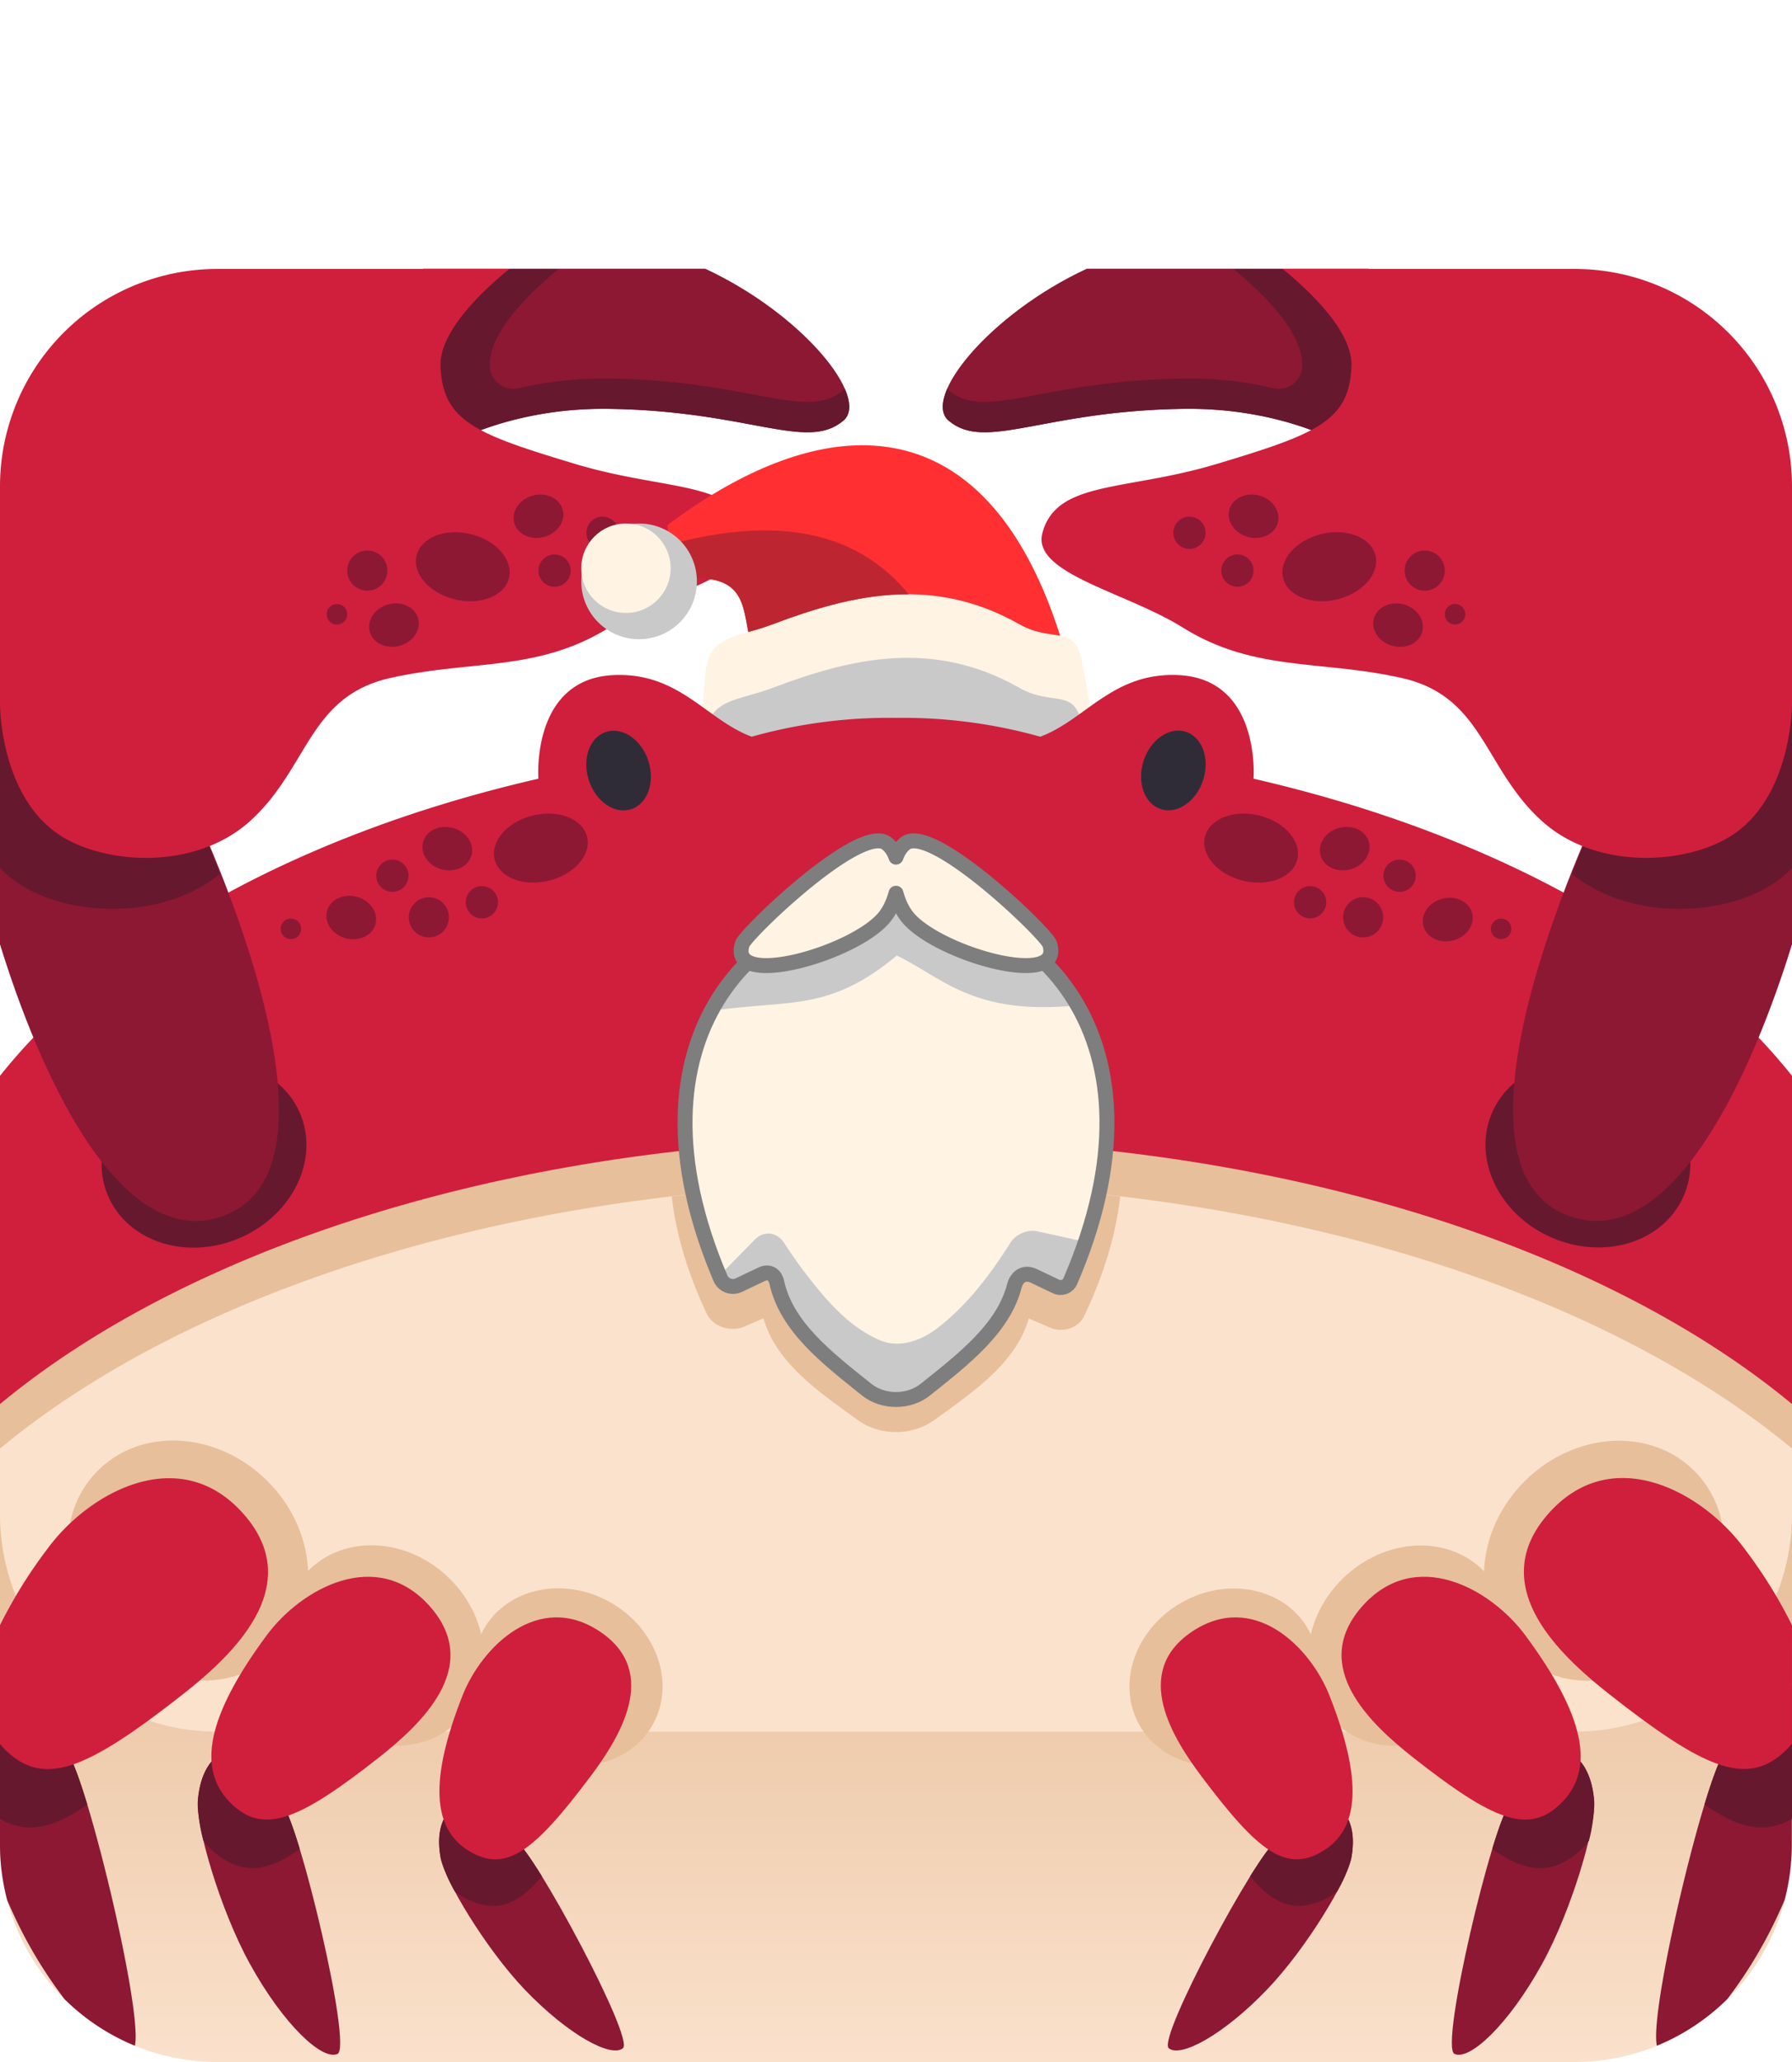 <svg xmlns="http://www.w3.org/2000/svg" xml:space="preserve" id="Layer_1" data-name="Layer 1" version="1.1" viewBox="0 0 300 345"><defs id="defs9"><linearGradient id="linear-gradient" x1="150" x2="150" y1="347.35" y2="140.5" gradientUnits="userSpaceOnUse"><stop id="stop4" offset="0" stop-color="#fbe2cd"/><stop id="stop6" offset=".44" stop-color="#e7bf9a"/></linearGradient><style id="style2">.cls-2{fill:#cf1f3d}.cls-3{fill:#8c1834}.cls-4{fill:#e7bf9a}.cls-6{fill:#66182e}.cls-8{fill:#2f2c38}</style></defs><path id="rect1058" d="M129.314 104.466c13.4-5.075 26.953-8.173 41.372 0 5.591 3.168 9.256-.13 10.44 6.186l1.16 6.187c1.185 6.316-5.173 11.6-11.6 11.6h-41.372c-6.427 0-12.182-5.2-11.6-11.6l.386-4.254c.582-6.4 5.204-5.844 11.214-8.12z" style="opacity:1;fill:#fff4e3;fill-opacity:1;stroke-width:4.8;stroke-linejoin:round;paint-order:markers fill stroke;stop-color:#000"/><path id="path3546" d="M129.314 115.097c13.4-5.075 26.953-8.173 41.372 0 5.591 3.168 9.256-.13 10.44 6.186l1.16 6.187c1.185 6.316-5.173 11.6-11.6 11.6h-41.372c-6.427 0-12.182-5.2-11.6-11.6l.386-4.254c.582-6.4 5.204-5.844 11.214-8.12z" style="opacity:1;fill:#c9c9c9;fill-opacity:1;stroke-width:4.8;stroke-linejoin:round;paint-order:markers fill stroke;stop-color:#000"/><g id="underwater"><path id="path11" d="M263.62 345H36.38A36.38 36.38 0 0 1 0 308.62v-82.23h300v82.23A36.38 36.38 0 0 1 263.62 345Z" style="fill:url(#linear-gradient)"/><path id="path13" d="M209.86 130.29v-.16s1.18-16.49-12.5-17.17c-11.06-.55-15.57 7.46-23.21 10.3a85.08 85.08 0 0 0-24.15-3.15 85.08 85.08 0 0 0-24.16 3.15c-7.64-2.84-12.15-10.85-23.21-10.3-13.68.68-12.5 17.17-12.5 17.17v.16C50.4 139.4 18.07 157.3 0 180v56.54h300V180c-18.07-22.7-50.4-40.6-90.14-49.71Z" class="cls-2"/><ellipse id="ellipse15" cx="209.46" cy="141.9" class="cls-3" rx="5.62" ry="7.96" transform="rotate(-76.36 209.457 141.905)"/><ellipse id="ellipse17" cx="225.12" cy="141.99" class="cls-3" rx="4.2" ry="3.59" transform="rotate(-15 225.106 141.992)"/><ellipse id="ellipse19" cx="241.2" cy="153.52" class="cls-3" rx="4.2" ry="3.59" transform="matrix(.97 -.26 .26 .97 -31.51 67.65)"/><circle id="circle21" cx="219.33" cy="150.96" r="2.7" class="cls-3"/><circle id="circle23" cx="251.3" cy="155.41" r="1.72" class="cls-3"/><circle id="circle25" cx="228.2" cy="153.48" r="3.36" class="cls-3"/><circle id="circle27" cx="234.31" cy="146.52" r="2.7" class="cls-3"/><ellipse id="ellipse29" cx="90.54" cy="141.9" class="cls-3" rx="7.96" ry="5.62" transform="rotate(-13.64 90.526 141.9)"/><ellipse id="ellipse31" cx="74.88" cy="141.99" class="cls-3" rx="3.59" ry="4.2" transform="rotate(-75 74.882 141.99)"/><ellipse id="ellipse33" cx="58.8" cy="153.52" class="cls-3" rx="3.59" ry="4.2" transform="rotate(-75 58.802 153.514)"/><circle id="circle35" cx="80.67" cy="150.96" r="2.7" class="cls-3"/><circle id="circle37" cx="48.7" cy="155.41" r="1.72" class="cls-3"/><circle id="circle39" cx="71.8" cy="153.48" r="3.36" class="cls-3"/><circle id="circle41" cx="65.69" cy="146.52" r="2.7" class="cls-3"/><path id="path43" d="M150 190.57c-62.61 0-117.75 17.62-150 44.35v18.44a36.38 36.38 0 0 0 36.38 36.38h227.24A36.38 36.38 0 0 0 300 253.36v-18.44c-32.25-26.73-87.38-44.35-150-44.35Z" class="cls-4"/><path id="path45" d="M0 242.36v11a36.38 36.38 0 0 0 36.38 36.38h227.24A36.38 36.38 0 0 0 300 253.36v-11C267.75 215.63 212.62 198 150 198S32.25 215.63 0 242.36Z" style="fill:#fbe2cd"/><ellipse id="ellipse47" cx="31.45" cy="261.12" class="cls-4" rx="18.82" ry="21.31" transform="rotate(-45.36 31.443 261.097)"/><path id="path49" d="M1.13 281.85a4.77 4.77 0 0 0-1.13.29v26.48a36.51 36.51 0 0 0 1.2 9.29c1.06 2.46 2.2 4.84 3.39 7a74.81 74.81 0 0 0 6.2 9.56 36.44 36.44 0 0 0 11.79 7.81c1.36-5.94-8.33-45.95-11.49-49.3-3.37-3.56-9.96-11.13-9.96-11.13Z" class="cls-3"/><path id="path51" d="M0 282.14v22.19c4.4 2.49 8.78 1.73 14.61-2.42-1.41-4.65-2.69-8.05-3.52-8.93-3.37-3.56-10-11.13-10-11.13a4.77 4.77 0 0 0-1.09.29Z" class="cls-6"/><path id="path53" d="M8 259.06a80.46 80.46 0 0 0-8 12.85v19.9c.21.24.42.48.64.71 6.59 6.74 13.81 3.62 29.92-9 8.19-6.45 20.89-18.06 10.24-30.18s-25.86-3.69-32.8 5.72Z" class="cls-2"/><ellipse id="ellipse55" cx="64.24" cy="275.32" class="cls-4" rx="15.7" ry="17.78" transform="rotate(-45.36 64.226 275.302)"/><path id="path57" d="M38.93 292.62s-5.2.44-5.82 8.82c-.29 4 3.62 17.87 8.71 27.11 5.62 10.21 12.18 16.3 14.69 15.09s-6.46-38.76-9.26-41.73-8.32-9.29-8.32-9.29Z" class="cls-3"/><path id="path59" d="M50.18 309.36c-1.17-3.88-2.24-6.72-2.93-7.45-2.81-3-8.32-9.3-8.32-9.3s-5.2.45-5.82 8.83a26.08 26.08 0 0 0 .94 6.51 11.94 11.94 0 0 0 2.32 2.34c4.24 3.29 8.23 3.04 13.81-.93Z" class="cls-6"/><path id="path61" d="M63.5 294c-13.44 10.57-19.48 13.17-25 7.55s-3.85-14.43 6.13-27.92c5.8-7.85 18.49-14.92 27.38-4.81S70.33 288.59 63.5 294Z" class="cls-2"/><ellipse id="ellipse63" cx="95.12" cy="280.59" class="cls-4" rx="14.34" ry="16.24" transform="rotate(-60.26 95.115 280.578)"/><path id="path65" d="M76.85 301.79s-4.48 1.62-3.06 9.16c.67 3.58 7.39 14.92 14 21.88 7.36 7.69 14.57 11.52 16.5 9.86S89.55 310 86.37 308s-9.52-6.21-9.52-6.21Z" class="cls-3"/><path id="path67" d="M90.71 313.92c-1.95-3.14-3.56-5.4-4.34-5.88-3.18-2-9.52-6.25-9.52-6.25s-4.48 1.62-3.06 9.16a23.47 23.47 0 0 0 2.36 5.52 10.89 10.89 0 0 0 2.59 1.53c4.52 1.9 7.98.74 11.97-4.08Z" class="cls-6"/><path id="path69" d="M98.85 297.22c-9.38 12.49-14.09 16.2-20.26 12.52s-6.78-11.82-1.15-26.07c3.28-8.29 12.81-17.51 23-10.68s3.17 17.88-1.59 24.23Z" class="cls-2"/><ellipse id="ellipse71" cx="268.55" cy="261.12" class="cls-4" rx="21.31" ry="18.82" transform="rotate(-44.64 268.573 261.131)"/><path id="path73" d="M300 282.14a4.77 4.77 0 0 0-1.13-.29s-6.59 7.57-10 11.13c-3.16 3.35-12.85 43.36-11.49 49.3a36.44 36.44 0 0 0 11.79-7.81 74.81 74.81 0 0 0 6.2-9.56c1.19-2.16 2.33-4.54 3.39-7a36.51 36.51 0 0 0 1.2-9.29Z" class="cls-3"/><path id="path75" d="M300 304.33v-22.19a4.77 4.77 0 0 0-1.13-.29s-6.59 7.57-10 11.13c-.83.88-2.11 4.28-3.52 8.93 5.87 4.15 10.25 4.91 14.65 2.42Z" class="cls-6"/><path id="path77" d="M300 271.91a80.46 80.46 0 0 0-8-12.85c-6.95-9.41-22.15-17.88-32.81-5.77s2.05 23.73 10.24 30.18c16.11 12.67 23.33 15.79 29.92 9 .22-.23.43-.47.64-.71Z" class="cls-2"/><ellipse id="ellipse79" cx="235.76" cy="275.32" class="cls-4" rx="17.78" ry="15.7" transform="rotate(-44.64 235.786 275.337)"/><path id="path81" d="M261.07 292.62s5.2.44 5.82 8.82c.29 4-3.62 17.87-8.71 27.11-5.62 10.21-12.18 16.3-14.69 15.09s6.46-38.76 9.26-41.73 8.32-9.29 8.32-9.29Z" class="cls-3"/><path id="path83" d="M249.82 309.36c1.17-3.88 2.24-6.72 2.93-7.45 2.81-3 8.32-9.3 8.32-9.3s5.2.45 5.82 8.83A26.08 26.08 0 0 1 266 308a11.94 11.94 0 0 1-2.32 2.34c-4.29 3.24-8.28 2.99-13.86-.98Z" class="cls-6"/><path id="path85" d="M236.5 294c13.44 10.57 19.48 13.17 25 7.55s3.85-14.43-6.13-27.92c-5.8-7.85-18.49-14.92-27.38-4.81s1.68 19.77 8.51 25.18Z" class="cls-2"/><ellipse id="ellipse87" cx="204.88" cy="280.59" class="cls-4" rx="16.24" ry="14.34" transform="rotate(-29.74 204.912 280.608)"/><path id="path89" d="M223.15 301.79s4.48 1.62 3.06 9.16c-.67 3.58-7.39 14.92-14.05 21.88-7.36 7.69-14.57 11.52-16.5 9.86s14.79-32.69 18-34.65 9.49-6.25 9.49-6.25Z" class="cls-3"/><path id="path91" d="M209.29 313.92c2-3.14 3.56-5.4 4.34-5.88 3.18-2 9.52-6.25 9.52-6.25s4.48 1.62 3.06 9.16a23.47 23.47 0 0 1-2.36 5.52 10.89 10.89 0 0 1-2.59 1.52c-4.52 1.91-7.98.75-11.97-4.07Z" class="cls-6"/><path id="path93" d="M201.15 297.22c9.38 12.49 14.09 16.2 20.26 12.52s6.78-11.82 1.15-26.07c-3.28-8.29-12.81-17.51-23-10.68s-3.17 17.88 1.59 24.23Z" class="cls-2"/><ellipse id="ellipse97" cx="103.56" cy="128.92" class="cls-8" rx="5.24" ry="6.8" transform="rotate(-18.03 103.577 128.931)"/><ellipse id="ellipse99" cx="196.44" cy="128.92" class="cls-8" rx="6.8" ry="5.24" transform="rotate(-71.97 196.428 128.921)"/><ellipse id="ellipse101" cx="34.16" cy="193.15" class="cls-6" rx="17.49" ry="15.2" transform="rotate(-23.53 34.185 193.178)"/><path id="path103" d="M0 111.88V158c6.5 21.06 19.7 51.07 36.81 45.63 25.09-8-5.46-70.51-5.46-70.51Z" class="cls-3"/><path id="path105" d="M36.81 146.25c-3-7.8-5.46-13.14-5.46-13.14L0 111.88v33.35a18 18 0 0 0 3 2.51c7.76 5.33 23.54 6.7 33.81-1.49Z" class="cls-6"/><path id="path107" d="M57.14 57.85C55.37 65.68 66.76 80 66.76 80S78.52 68.07 102 68.41s33 7.15 39.15 2c4.57-3.81-6.75-17.86-23.09-25.45h-47.2c-7.95 3.74-12.8 8.81-13.72 12.89Z" class="cls-3"/><path id="path109" d="M141.43 65.07a2.4 2.4 0 0 1-.28.27c-6.12 5.11-15.66-1.7-39.15-2a61.41 61.41 0 0 0-15.1 1.6 3.93 3.93 0 0 1-4.9-3.63v-.05c-.2-5.49 6.27-11.95 11.52-16.26H70.86c-8 3.7-12.8 8.77-13.72 12.85C55.37 65.68 66.76 80 66.76 80l.06-.06c.1-.1.29-.28.58-.53 2-1.72 8.18-6.5 18.62-9.14A60.77 60.77 0 0 1 102 68.41c23.49.34 33 7.15 39.15 2 1.31-1.05 1.31-2.97.28-5.34Z" class="cls-6"/><path id="path111" d="M85.26 45H36.38A36.38 36.38 0 0 0 0 81.38v36.39s-.07 15.09 9.75 21.79c7.49 5.1 23 6.27 32.34-2.39 9.59-8.85 9.63-20.67 23.24-23.73s24.68-1 36.6-8.41c9.61-6 25.39-9.08 23.56-15.86-2.38-8.85-13.94-6.94-29.27-11.57-16.64-5-22.13-7.15-22.47-16.34C73.55 55.77 80 49.31 85.26 45Z" class="cls-2"/><ellipse id="ellipse113" cx="77.47" cy="94.82" class="cls-3" rx="5.62" ry="7.96" transform="rotate(-76.36 77.476 94.82)"/><ellipse id="ellipse115" cx="90.14" cy="86.38" class="cls-3" rx="4.2" ry="3.59" transform="rotate(-15 90.13 86.358)"/><ellipse id="ellipse117" cx="65.95" cy="104.59" class="cls-3" rx="4.2" ry="3.59" transform="rotate(-15 65.94 104.578)"/><circle id="circle119" cx="92.84" cy="95.47" r="2.7" class="cls-3"/><circle id="circle121" cx="56.41" cy="102.78" r="1.72" class="cls-3"/><circle id="circle123" cx="61.49" cy="95.47" r="3.36" class="cls-3"/><circle id="circle125" cx="100.87" cy="89.14" r="2.7" class="cls-3"/><ellipse id="ellipse127" cx="265.84" cy="193.15" class="cls-6" rx="15.2" ry="17.49" transform="rotate(-66.47 265.817 193.145)"/><path id="path129" d="M300 111.88V158c-6.5 21.06-19.7 51.07-36.81 45.63-25.09-8 5.46-70.51 5.46-70.51Z" class="cls-3"/><path id="path131" d="M263.19 146.25c3-7.8 5.46-13.14 5.46-13.14L300 111.88v33.35a18 18 0 0 1-3 2.51c-7.76 5.33-23.54 6.7-33.81-1.49Z" class="cls-6"/><path id="path133" d="M242.86 57.85c1.77 7.83-9.62 22.13-9.62 22.13S221.48 68.07 198 68.41s-33 7.15-39.15 2c-4.57-3.81 6.75-17.86 23.09-25.45h47.2c7.95 3.74 12.8 8.81 13.72 12.89Z" class="cls-3"/><path id="path135" d="M158.57 65.07a2.4 2.4 0 0 0 .28.27c6.12 5.11 15.66-1.7 39.15-2a61.41 61.41 0 0 1 15.1 1.6 3.93 3.93 0 0 0 4.9-3.63v-.05c.2-5.49-6.27-11.95-11.52-16.26h22.68c8 3.7 12.8 8.77 13.72 12.85 1.77 7.83-9.62 22.13-9.62 22.13l-.06-.06c-.1-.1-.29-.28-.58-.53-2-1.72-8.18-6.5-18.62-9.14a60.77 60.77 0 0 0-16-1.84c-23.49.34-33 7.15-39.15 2-1.31-1.05-1.31-2.97-.28-5.34Z" class="cls-6"/><path id="path137" d="M214.74 45h48.88A36.38 36.38 0 0 1 300 81.38v36.39s.07 15.09-9.75 21.79c-7.49 5.1-23 6.27-32.34-2.39-9.59-8.85-9.63-20.67-23.24-23.73s-24.68-1-36.6-8.41c-9.61-6-25.39-9.08-23.56-15.86 2.38-8.85 13.94-6.94 29.27-11.57 16.64-5 22.13-7.15 22.47-16.34.2-5.49-6.25-11.95-11.51-16.26Z" class="cls-2"/><ellipse id="ellipse139" cx="222.53" cy="94.82" class="cls-3" rx="7.96" ry="5.62" transform="rotate(-13.64 222.526 94.8)"/><ellipse id="ellipse141" cx="209.86" cy="86.38" class="cls-3" rx="3.59" ry="4.2" transform="rotate(-75 209.86 86.377)"/><ellipse id="ellipse143" cx="234.05" cy="104.59" class="cls-3" rx="3.59" ry="4.2" transform="rotate(-75 234.055 104.59)"/><circle id="circle145" cx="207.16" cy="95.47" r="2.7" class="cls-3"/><circle id="circle147" cx="243.59" cy="102.78" r="1.72" class="cls-3"/><circle id="circle149" cx="238.51" cy="95.47" r="3.36" class="cls-3"/><circle id="circle151" cx="199.13" cy="89.14" r="2.7" class="cls-3"/></g><path id="path1220" d="M144.832 74.5c-10.118-.153-21.446 4.65-33.086 13.34l.774 9.28c11.614-1.758 11.74 3.25 12.748 8.628 1.246-.355 2.603-.737 4.046-1.283 13.401-5.075 26.952-8.172 41.372 0 2.757 1.562 5.04 1.556 6.794 1.902-6.989-21.97-18.662-31.655-32.648-31.867Z" style="opacity:1;fill:#ff2f32;fill-opacity:1;stroke-width:4.8;stroke-linejoin:round;paint-order:markers fill stroke;stop-color:#000"/><path id="path3889" d="M127.676 88.752c-4.796.036-10.027.846-15.656 2.365l.5 6.002c11.614-1.757 11.74 3.251 12.748 8.629 1.246-.355 2.603-.737 4.046-1.283 7.512-2.845 15.072-5.068 22.805-5.033-6.01-7.362-14.25-10.757-24.443-10.68z" style="opacity:1;fill:#bd2531;fill-opacity:1;stroke-width:4.8;stroke-linejoin:round;paint-order:markers fill stroke;stop-color:#000"/><circle id="path1340" cx="106.987" cy="97.269" r="9.68" style="fill:#c9c9c9;fill-opacity:1;fill-rule:evenodd;stroke-width:.76"/><path id="path4676" d="M150 198c-12.882 0-25.421.783-37.535 2.201.66 5.97 2.521 12.51 5.834 19.565 1.04 2.213 4.002 3.188 6.367 2.168l3.148-1.362c2.1 7.419 9.18 12.25 15.782 17.022 3.706 2.68 9.102 2.68 12.808 0 6.588-4.763 13.672-9.542 15.807-16.953.022-.076-.01-.015.008-.053l3.615 1.562c2.087.901 4.712.037 5.64-1.908 3.455-7.238 5.376-13.936 6.051-20.04A322.878 322.878 0 0 0 150 198z" style="color:#000;fill:#e7bf9a;stroke-width:4.584;stroke-linejoin:round;-inkscape-stroke:none;paint-order:markers fill stroke"/><path id="path1405" d="M150 150.965c-23.253 0-46.55 22.589-29.395 62.886.515 1.21 1.922 1.72 3.108 1.155l3.818-1.817c1.195-.57 2.218.048 2.501 1.34 1.628 7.42 8.306 12.588 15.08 17.99 2.732 2.18 7.044 2.18 9.777 0 6.584-5.251 13.078-10.28 14.93-17.373.423-1.618 1.711-2.404 3.223-1.685l3.746 1.784c.91.433 1.987.041 2.388-.884 17.57-40.617-5.825-63.396-29.176-63.396Z" class="UnoptimicedTransforms" style="opacity:1;fill:#fff4e3;fill-opacity:1;stroke-width:4.8;stroke-linejoin:round;paint-order:markers fill stroke;stop-color:#000"/><path id="path4844" d="M150 150.965c-11.511 0-23.025 5.544-29.645 16.023-.164.652-.321 1.32-.464 2.026 12.31-1.715 19.039.22 30.24-9.137 7.653 3.67 12.703 10.091 30.242 8.336-6.477-11.269-18.423-17.248-30.373-17.248z" style="opacity:1;fill:#c9c9c9;fill-opacity:1;stroke:none;stroke-width:2.5;stroke-linejoin:round;stroke-dasharray:none;stroke-opacity:1;paint-order:markers fill stroke;stop-color:#000"/><path id="path5116" d="M169.192 207.876c-3.355 5.295-7.17 10.394-12.143 14.251-2.75 2.165-6.574 3.595-9.954 2.018-5.436-2.411-9.287-7.221-12.815-11.834a88.907 88.907 0 0 1-2.976-4.308c-1.224-1.89-3.408-2.173-4.983-.563l-5.878 6.007c.53 2.188 3.008 1.998 4.488.98 1.273-.482 2.439-1.49 3.843-1.404 2 1.24 1.522 4.284 3 6.078 3.283 5.762 8.775 9.753 13.867 13.802 3.122 2.052 7.545 1.504 10.173-1.12 5.366-4.362 11.376-8.855 13.716-15.652.08-2.108 2.249-3.813 4.12-2.38 1.397.537 2.671 1.583 4.187 1.648 2.407-1.173 2.415-4.634 3.599-6.833.868-1.288-1.205-.92-1.963-1.292l-5.884-1.269c-1.579-.34-3.532.506-4.397 1.87z" style="opacity:1;fill:#c9c9c9;fill-opacity:1;stroke:none;stroke-width:2.5;stroke-linejoin:round;stroke-dasharray:none;stroke-opacity:1;paint-order:markers fill stroke;stop-color:#000"/><path id="path4670" d="M150 150.965c-23.253 0-46.55 22.589-29.395 62.886.515 1.21 1.922 1.72 3.108 1.155l3.818-1.817c1.195-.57 2.218.048 2.501 1.34 1.628 7.42 8.306 12.588 15.08 17.99 2.732 2.18 7.044 2.18 9.777 0 6.584-5.251 13.078-10.28 14.93-17.373.423-1.618 1.711-2.404 3.223-1.685l3.746 1.784c.91.433 1.987.041 2.388-.884 17.57-40.617-5.825-63.396-29.176-63.396Z" class="UnoptimicedTransforms" style="opacity:1;fill:none;fill-opacity:1;stroke-width:2.5;stroke-linejoin:round;paint-order:markers fill stroke;stop-color:#000;stroke:#7e7e7e;stroke-opacity:1;stroke-dasharray:none"/><path id="path1815" d="M146.305 140.72c-5.717-.815-22.651 15.563-23.192 17.225-2.475 7.608 18.354 1.74 23.617-4.285.94-1.076 1.674-2.584 2.108-4.205.433 1.62 1.17 3.13 2.11 4.205 5.262 6.026 26.09 11.893 23.614 4.285-.576-1.773-19.804-20.289-24.175-16.822-.72.572-1.228 1.364-1.55 2.285-.32-.92-.827-1.713-1.548-2.285a2.008 2.008 0 0 0-.984-.402z" class="UnoptimicedTransforms" style="opacity:1;fill:#fff4e3;fill-opacity:1;stroke-width:2.5;stroke-linejoin:round;paint-order:markers fill stroke;stop-color:#000;stroke:#7e7e7e;stroke-opacity:1;stroke-dasharray:none" transform="translate(1.161)"/><circle id="circle3755" cx="104.79" cy="95.073" r="7.483" style="fill:#fff4e3;fill-opacity:1;fill-rule:evenodd;stroke-width:.588"/></svg>